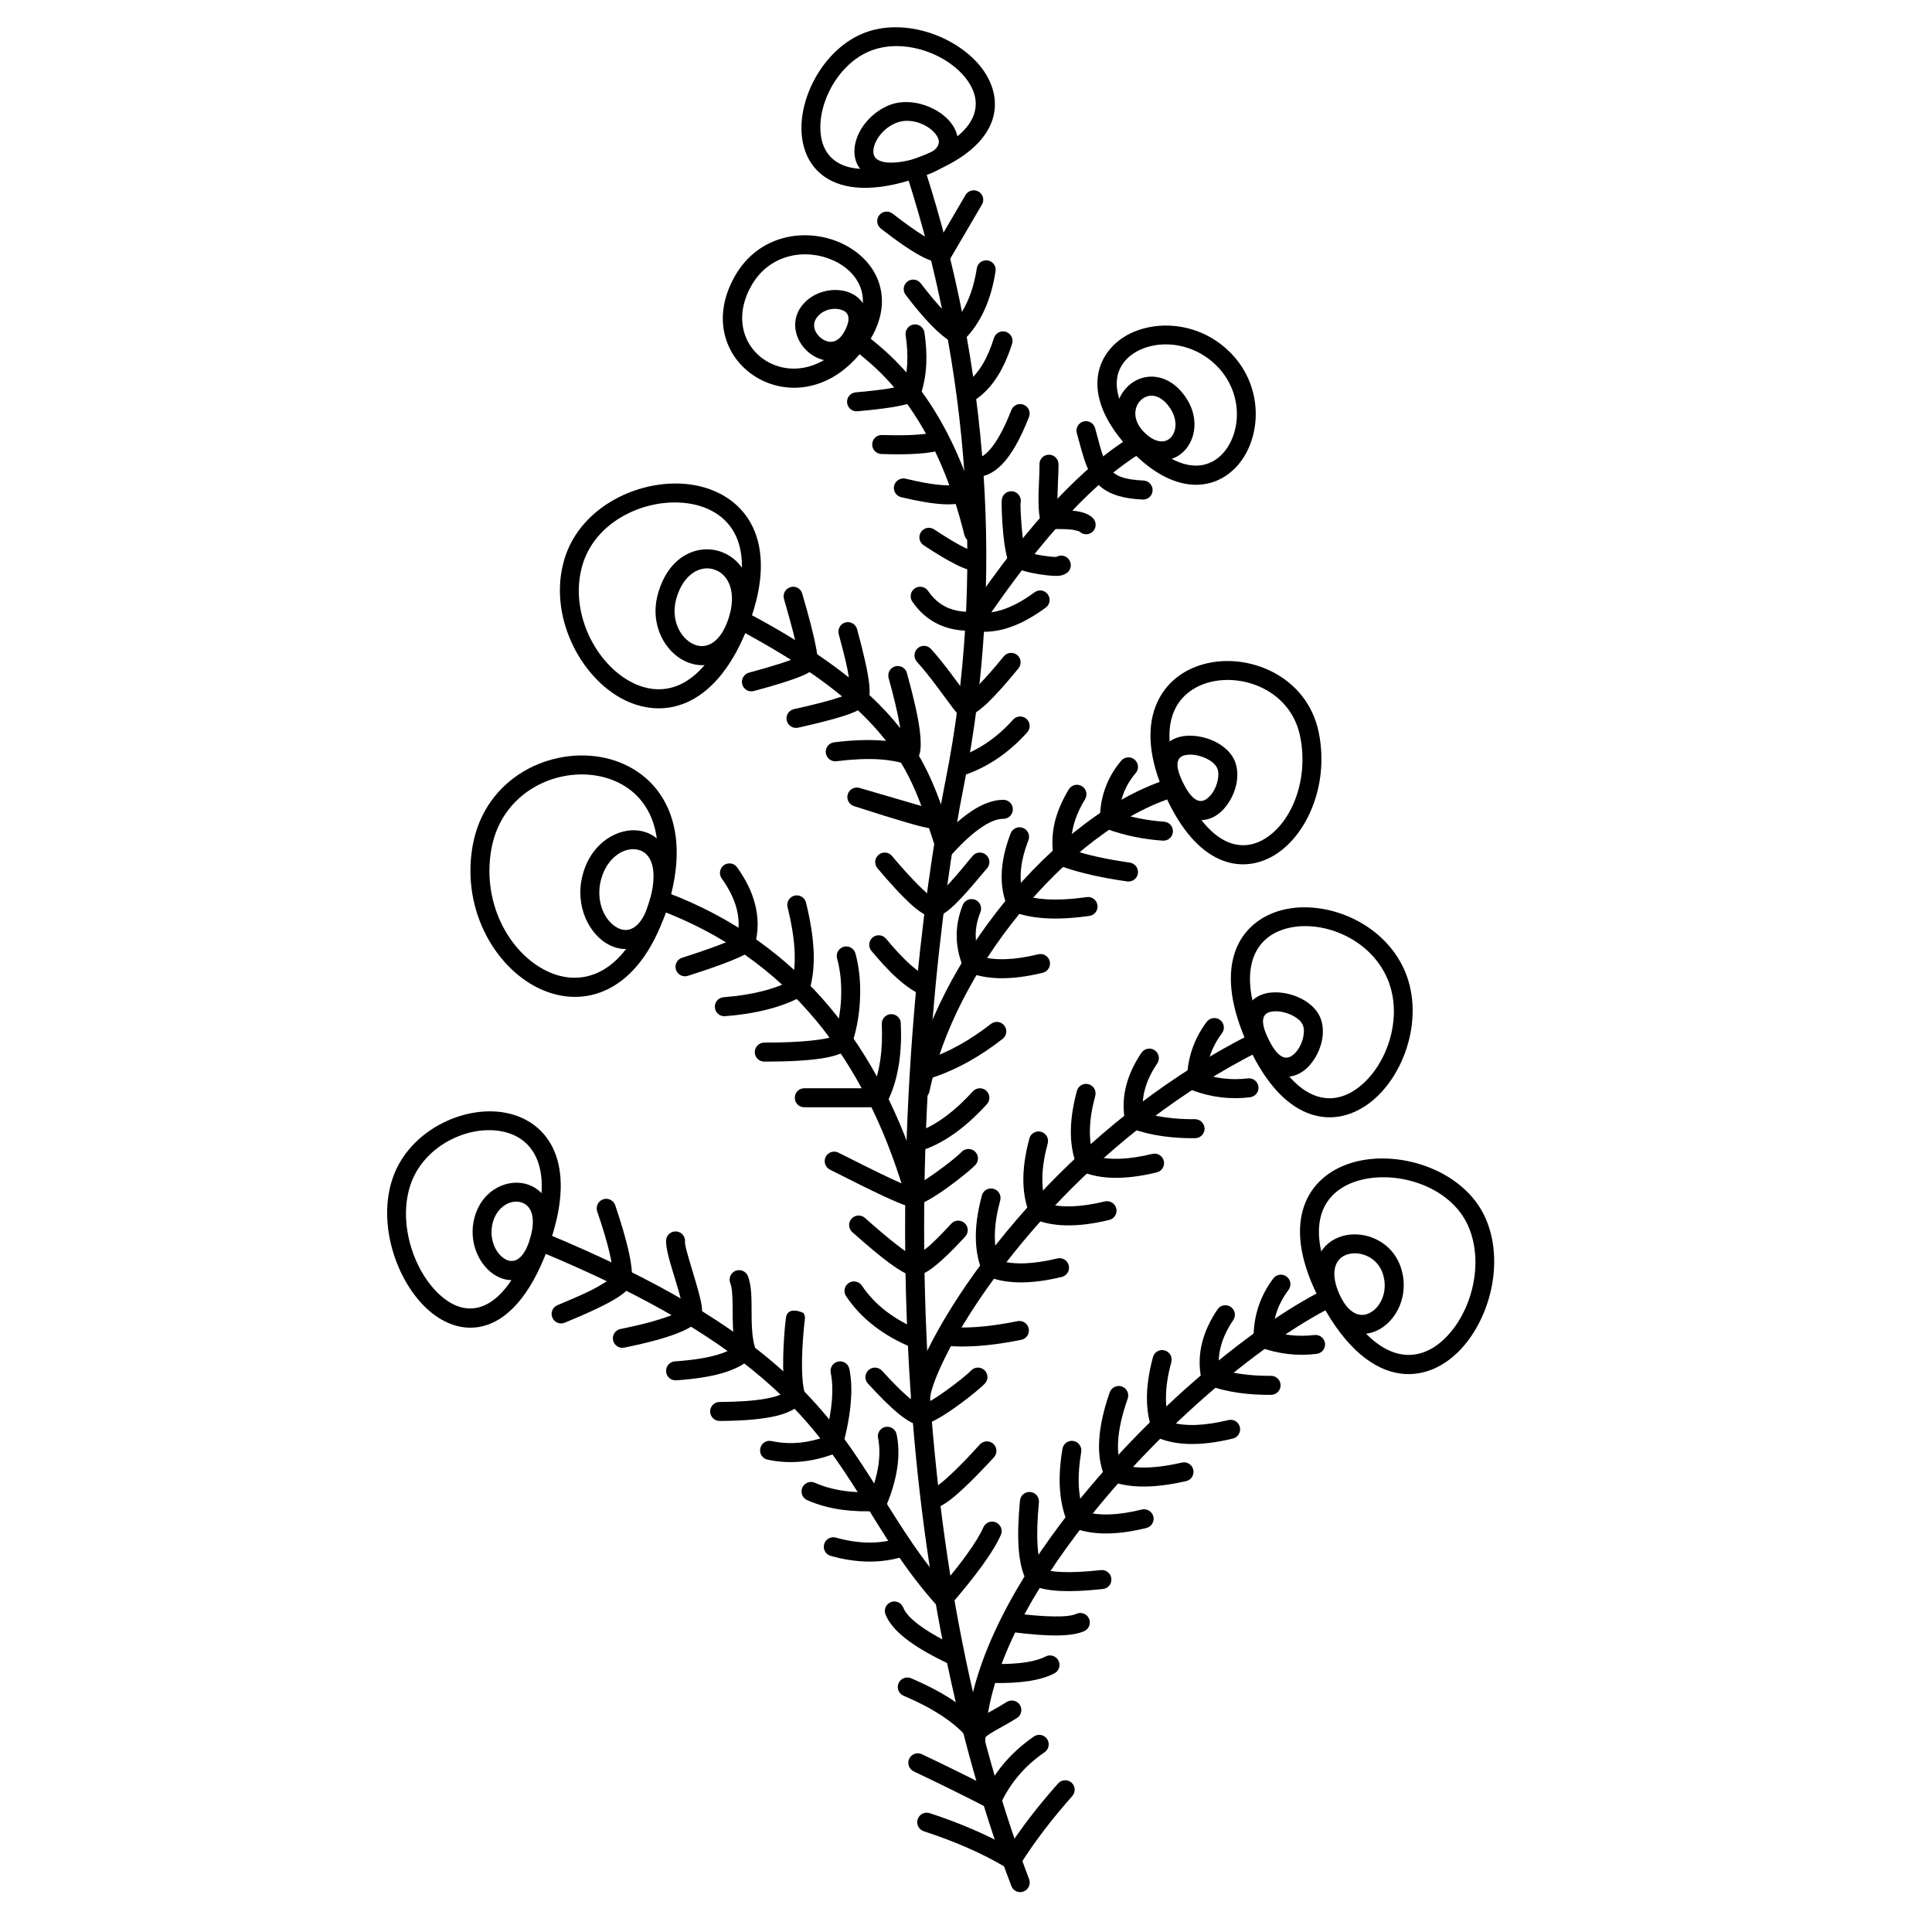 <?xml version="1.0" encoding="UTF-8"?>
<!-- Uploaded to: SVG Repo, www.svgrepo.com, Generator: SVG Repo Mixer Tools -->
<svg fill="#000000" width="800px" height="800px" version="1.1" viewBox="144 144 512 512" xmlns="http://www.w3.org/2000/svg">
 <g fill-rule="evenodd">
  <path d="m384.48 190.87c7.809 24.309 13.277 51.211 15.164 79.375 1.738 26.098 0.379 53.305-5.062 80.555-6.422 32.129-12.797 87.004-10.074 147.67 2.113 47.609 9.848 98.777 27.508 145.34 0.477 1.297 1.938 1.953 3.223 1.461 1.312-0.492 1.965-1.949 1.488-3.25-17.457-46.059-25.09-96.684-27.184-143.78-2.695-60.172 3.606-114.59 9.977-146.46 5.516-27.684 6.902-55.344 5.141-81.871-1.891-28.59-7.457-55.895-15.395-80.582-0.402-1.312-1.836-2.043-3.148-1.637-1.332 0.426-2.062 1.863-1.637 3.172z"/>
  <path d="m405.11 605.16c0.426-16.828 10.352-36.227 24.105-54.469 19.977-26.516 48.141-50.539 68.168-60.555 1.258-0.621 1.762-2.137 1.133-3.375-0.629-1.246-2.141-1.75-3.375-1.129-20.531 10.266-49.449 34.84-69.957 62.027-14.457 19.18-24.66 39.68-25.113 57.371-0.023 1.391 1.059 2.547 2.445 2.582 1.41 0.035 2.543-1.062 2.594-2.453z"/>
  <path d="m390.38 515.44c0-2.231 1.41-6.246 3.981-11.496 5.367-10.918 15.844-26.652 31.059-42.398 13.781-14.25 31.441-28.516 52.777-39.223 1.234-0.625 1.738-2.141 1.105-3.383-0.629-1.242-2.141-1.742-3.375-1.121-21.891 10.984-40 25.605-54.133 40.227-15.668 16.215-26.426 32.434-31.941 43.68-3.074 6.227-4.512 11.066-4.512 13.715 0 1.391 1.137 2.519 2.519 2.519 1.387 0 2.519-1.129 2.519-2.519z"/>
  <path d="m390.32 433.24c3.301-15.98 12.242-32.867 23.781-47.004 12.191-14.973 27.281-26.891 41.766-31.219 1.336-0.398 2.09-1.805 1.688-3.137-0.402-1.332-1.812-2.09-3.148-1.691-15.289 4.574-31.312 17.043-44.211 32.863-12.039 14.781-21.359 32.461-24.812 49.164-0.277 1.363 0.582 2.695 1.965 2.981 1.363 0.281 2.695-0.598 2.973-1.957z"/>
  <path d="m385.77 303.42c1.941 2.848 4.359 4.887 7.231 6.172 2.644 1.184 5.719 1.715 9.195 1.535 0.781-0.047 1.512-0.453 1.965-1.105 8.109-12.066 15.895-22.066 23.324-29.977 6.602-7.004 12.922-12.371 18.996-16.098 1.184-0.73 1.559-2.266 0.828-3.453-0.703-1.184-2.266-1.559-3.449-0.828-6.398 3.902-13.074 9.547-20.027 16.926-7.406 7.859-15.113 17.684-23.125 29.551-2.113-0.027-3.981-0.406-5.668-1.137-2.039-0.93-3.727-2.391-5.113-4.434-0.781-1.133-2.344-1.434-3.5-0.652-1.133 0.781-1.438 2.367-0.656 3.5z"/>
  <path d="m373.27 232.48c-0.379-0.93-1.285-1.586-2.344-1.586-1.387 0-2.519 1.133-2.519 2.519 0 0.453 0.102 0.984 0.402 1.535 0.328 0.582 1.211 1.461 2.621 2.621 3.398 2.769 10.527 8.391 17.332 20.254 4.004 6.953 7.883 16.07 10.828 28.012 0.355 1.336 1.715 2.168 3.074 1.84 1.336-0.328 2.168-1.715 1.84-3.051-3.098-12.492-7.18-22.016-11.359-29.32-7.281-12.672-14.891-18.668-18.516-21.637-0.531-0.43-1.133-0.961-1.359-1.188z"/>
  <path d="m339.69 310.82c15.895 8.488 26.352 16.047 33.555 23.25 12.219 12.199 14.863 23.23 18.895 35.289 0.277 0.848 0.98 1.484 1.863 1.668 0.883 0.184 1.789-0.109 2.391-0.773 2.875-3.16 5.492-5.543 7.91-7.129 2.066-1.367 3.906-2.129 5.594-2.129 1.387 0 2.519-1.129 2.519-2.519s-1.133-2.519-2.519-2.519c-2.492 0-5.289 0.934-8.363 2.957-1.863 1.219-3.828 2.844-5.918 4.887-3.68-11.227-7.258-21.742-18.82-33.305-7.453-7.434-18.262-15.344-34.734-24.109-1.211-0.656-2.746-0.176-3.402 1.035-0.656 1.234-0.176 2.769 1.031 3.398z"/>
  <path d="m318.79 385.17c16.602 6.25 30.43 15.988 41.438 29.223 10.176 12.223 17.961 27.422 23.402 45.57 0.379 1.328 1.789 2.09 3.125 1.691 1.332-0.398 2.09-1.805 1.688-3.137-5.644-18.867-13.781-34.645-24.336-47.348-11.586-13.91-26.098-24.148-43.527-30.715-1.312-0.492-2.773 0.168-3.25 1.469-0.504 1.301 0.176 2.754 1.461 3.246z"/>
  <path d="m285.96 475.18c30.859 12.711 49.625 24.578 62.371 36.082 21.918 19.777 26.273 38.438 43.832 58.078 0.48 0.539 1.184 0.844 1.914 0.836 0.707-0.008 1.41-0.324 1.863-0.875 3.453-3.992 6.273-7.504 8.441-10.523 2.316-3.191 3.902-5.867 4.859-8.016 0.555-1.27-0.023-2.758-1.309-3.316-1.258-0.559-2.746 0.023-3.324 1.297-0.832 1.906-2.269 4.262-4.309 7.09-1.688 2.352-3.777 5.008-6.273 7.965-16.145-18.98-21.059-37.086-42.32-56.277-13.047-11.777-32.219-23.984-63.805-37-1.312-0.527-2.773 0.086-3.301 1.371-0.531 1.285 0.074 2.758 1.359 3.289z"/>
  <path d="m493.91 487.96c1.812 4.594 4.305 7.231 6.801 8.516 2.769 1.422 5.668 1.324 8.211 0.137 4.965-2.309 8.641-9.102 6.426-16.383-2.269-7.398-9.824-10.277-15.52-8.684-2.746 0.766-5.062 2.535-6.324 5.242-1.234 2.676-1.461 6.402 0.406 11.172zm4.684-1.844c-2.164-5.512-0.504-8.844 2.594-9.719 3.426-0.965 7.961 0.84 9.32 5.309 1.414 4.547-0.629 8.895-3.727 10.34-2.797 1.301-5.969-0.355-8.188-5.93z"/>
  <path d="m494.04 489.07c6.727 12.645 14.258 17.988 20.984 18.922 4.582 0.637 8.918-0.688 12.668-3.394 10.078-7.246 15.746-24.773 9.977-37.797-5.844-13.176-24.082-18.703-36.477-14.316-5.766 2.043-10.301 6.148-11.988 12.414-1.59 5.898-0.629 13.918 4.836 24.172zm4.457-2.367c-4.66-8.719-5.793-15.477-4.434-20.492 1.234-4.566 4.609-7.488 8.816-8.977 10.23-3.621 25.367 0.734 30.18 11.609 4.836 10.906 0.125 25.594-8.312 31.664-7.383 5.312-17.254 3.106-26.25-13.805z"/>
  <path d="m475.67 421.7c2.519 5.121 5.516 7.141 8.086 7.562 1.965 0.324 3.879-0.203 5.543-1.363 2.418-1.695 4.332-4.852 5.012-8.059 0.504-2.434 0.301-4.871-0.707-6.766-0.93-1.824-2.719-3.414-4.91-4.5-2.922-1.453-6.5-1.992-9.32-1.293-2.016 0.508-3.652 1.617-4.66 3.332-1.312 2.234-1.613 5.836 0.957 11.086zm4.535-2.223c-2.219-4.496-1.867-6.742 0.402-7.309 1.762-0.438 4.004 0 5.844 0.914 1.156 0.582 2.191 1.352 2.695 2.324 0.504 0.953 0.477 2.18 0.227 3.398-0.402 1.953-1.488 3.93-2.973 4.961-1.891 1.332-4.004 0.203-6.195-4.289z"/>
  <path d="m453 353.68c2.519 5.121 5.516 7.144 8.086 7.57 1.965 0.32 3.879-0.207 5.543-1.367 2.418-1.695 4.332-4.848 5.012-8.059 0.504-2.434 0.301-4.867-0.707-6.766-0.93-1.812-2.719-3.402-4.91-4.508-2.922-1.438-6.5-1.992-9.32-1.285-2.016 0.504-3.652 1.609-4.66 3.324-1.312 2.242-1.613 5.848 0.957 11.09zm4.535-2.219c-2.219-4.496-1.867-6.731 0.402-7.309 1.762-0.43 4.004 0 5.844 0.906 1.16 0.578 2.191 1.359 2.695 2.332 0.504 0.949 0.477 2.184 0.227 3.402-0.402 1.949-1.484 3.926-2.973 4.957-1.891 1.332-4.004 0.203-6.195-4.289z"/>
  <path d="m474.77 421.12c4.66 10.117 10.125 15.52 15.441 17.719 5.793 2.414 11.562 1.207 16.398-2.289 9.699-7.027 15.391-23.699 9.145-36.41-6.449-13.105-23.125-18.531-34.211-14.262-9.797 3.769-16.121 14.934-6.773 35.242zm4.582-2.106c-7.481-16.25-3.852-25.418 3.981-28.434 9.07-3.484 22.621 1.082 27.887 11.785 5.188 10.508 0.453 24.293-7.582 30.102-2.57 1.875-5.516 2.891-8.59 2.504-5.418-0.684-10.883-5.481-15.695-15.957z"/>
  <path d="m452.04 353.02c8.188 19.734 19.977 22.766 28.766 18.137 9.07-4.777 15.621-18.645 12.672-33.074-3.074-15.039-18.793-21.363-30.633-18.039-5.312 1.488-9.848 4.887-12.215 10.203-2.445 5.418-2.621 13 1.41 22.773zm4.66-1.93c-3.324-8.07-3.477-14.293-1.488-18.777 1.738-3.906 5.113-6.324 8.996-7.43 9.395-2.621 21.891 2.289 24.332 14.207 2.445 11.973-2.57 23.645-10.102 27.609-6.902 3.644-15.289-0.066-21.738-15.609z"/>
  <path d="m443.35 261.78c2.945 3.102 5.945 4.258 8.516 4.258 2.594 0 4.859-1.156 6.449-3.074 2.871-3.473 3.473-9.672-1.16-15.086-2.191-2.57-4.66-3.731-6.953-4.008-3.047-0.352-5.894 0.883-7.836 3.051-3.148 3.5-4.078 9.547 0.984 14.859zm3.629-3.477c-2.723-2.871-2.57-6.121-0.883-8.008 0.883-0.984 2.141-1.562 3.527-1.41 1.234 0.148 2.519 0.879 3.703 2.266 2.644 3.098 2.746 6.625 1.105 8.613-1.559 1.891-4.457 1.691-7.453-1.461z"/>
  <path d="m443.33 263.01c5.894 6.273 11.484 8.969 16.246 9.398 5.062 0.453 9.344-1.59 12.395-5.062 6.273-7.106 7.152-20.609-1.789-29.777-8.891-9.094-22.27-9.043-29.625-3.352-6.902 5.391-9.32 15.898 2.773 28.793zm3.676-3.449c-9.043-9.648-8.516-17.332-3.352-21.363 5.695-4.406 16.023-4.156 22.926 2.898 6.875 7.055 6.449 17.43 1.609 22.922-4.383 4.988-12.164 5.164-21.184-4.457z"/>
  <path d="m387.12 191.12c6.625-1.715 9.547-4.688 10.43-7.406 0.707-2.219 0.254-4.512-1.109-6.574-2.996-4.484-10.754-7.684-16.801-5.266-4.18 1.688-7.305 5.188-8.566 8.715-0.754 2.09-0.855 4.207-0.273 5.996 1.234 3.879 5.941 7.231 16.32 4.535zm-1.258-4.863c-3.352 0.855-5.871 1.031-7.707 0.656-1.387-0.305-2.269-0.91-2.57-1.84-0.352-1.133 0-2.519 0.68-3.828 1.031-1.941 2.898-3.754 5.238-4.688 3.879-1.562 8.844 0.504 10.73 3.375 1.613 2.418-0.098 4.688-6.371 6.324z"/>
  <path d="m387.3 191.07c20.23-6.981 22.926-17.961 18.594-26.324-4.812-9.348-19.574-16.172-31.438-12.52-11.867 3.625-19.602 18.211-17.812 28.867 0.656 4.082 2.644 7.582 6.098 9.898 4.762 3.199 12.695 4.184 24.559 0.078zm-1.637-4.762c-15.59 5.391-22.848 1.336-24.055-6.019-1.438-8.59 4.762-20.332 14.332-23.254 9.598-2.945 21.59 2.469 25.492 10.004 3.324 6.473-0.148 13.879-15.77 19.27z"/>
  <path d="m355.94 225.83c-2.922 4.785-0.203 10.555 4.231 12.797 2.293 1.184 5.012 1.41 7.508 0.203 1.762-0.859 3.5-2.445 4.812-5.117 1.785-3.574 1.66-6.422 0.703-8.461-0.93-1.965-2.668-3.328-4.836-3.981-4.133-1.262-9.773 0.277-12.418 4.559zm4.309 2.644c1.41-2.293 4.43-3.074 6.648-2.394 0.754 0.227 1.41 0.633 1.738 1.312 0.453 0.98 0.227 2.344-0.656 4.078-0.703 1.414-1.535 2.344-2.469 2.797-1.031 0.504-2.113 0.355-3.07-0.125-1.992-1.008-3.527-3.5-2.191-5.668z"/>
  <path d="m373.42 235.78c4.055-5.668 4.938-10.98 3.906-15.441-1.234-5.391-5.34-9.672-10.633-12.016-9.117-4.031-21.664-2.293-28.012 8.969-6.824 12.168-1.609 23.176 7.281 27.508 7.984 3.902 19.246 2.492 27.457-9.02zm-4.106-2.922c-6.371 8.918-14.938 10.43-21.133 7.406-6.602-3.199-10.18-11.461-5.09-20.504 4.863-8.641 14.559-9.926 21.562-6.828 3.805 1.664 6.879 4.66 7.758 8.539 0.758 3.301-0.102 7.18-3.098 11.387z"/>
  <path d="m341.88 309.39c3.328-10.281-1.055-17.031-6.598-19.098-5.922-2.215-13.93 0.582-16.879 10.934-2.367 8.262 1.812 15.52 7.231 18.035 2.848 1.312 6.019 1.438 8.992-0.074 2.82-1.461 5.543-4.484 7.254-9.797zm-4.785-1.562c-2.117 6.547-5.969 8.438-9.344 6.875-3.578-1.688-6.074-6.598-4.512-12.09 1.863-6.574 6.5-9.02 10.277-7.609 3.652 1.363 5.769 6.07 3.578 12.824z"/>
  <path d="m342.46 309.39c4.231-11.262 3.879-19.727 1.059-25.672-2.797-5.867-8.039-9.445-14.184-10.883-13.426-3.121-31.238 4.336-35.746 19.297-4.484 14.836 4.106 31.438 15.77 37.309 5.566 2.769 11.812 3.223 17.734 0.176 5.691-2.922 11.211-9.195 15.367-20.227zm-4.711-1.766c-3.578 9.445-8.086 14.988-12.949 17.508-4.406 2.266-9.043 1.863-13.176-0.203-9.797-4.91-16.977-18.867-13.223-31.336 3.754-12.445 18.641-18.438 29.801-15.844 4.633 1.082 8.641 3.703 10.754 8.137 2.394 5.039 2.367 12.191-1.207 21.738z"/>
  <path d="m321.33 382.93c2.797-11.344-1.586-17.117-6.727-18.543-5.816-1.625-13.805 2.332-16.195 11.477-2.242 8.512 2.016 16.184 7.305 18.688 2.316 1.105 4.863 1.293 7.281 0.348 3.273-1.27 6.574-4.828 8.336-11.969zm-4.887-1.203c-1.863 7.496-5.266 9.836-8.562 8.273-3.606-1.703-6.125-7.07-4.613-12.863 1.539-5.859 6.25-8.938 10.004-7.898 3.348 0.934 4.984 5.078 3.172 12.488z"/>
  <path d="m321.3 383.04c3.449-11.844 2.215-20.852-1.461-27.156-3.426-5.879-8.996-9.516-15.266-10.973-14.234-3.273-32.043 4.852-35.316 23.219-3.125 17.594 6.648 33.277 18.715 38.309 5.996 2.508 12.594 2.457 18.566-1.086 5.894-3.492 11.309-10.52 14.762-22.312zm-4.836-1.41c-5.644 19.363-16.828 24.215-26.551 20.156-10.281-4.285-18.367-17.777-15.695-32.773 2.719-15.191 17.457-21.91 29.223-19.188 4.938 1.145 9.344 3.965 12.039 8.594 3.148 5.387 3.93 13.094 0.984 23.211z"/>
  <path d="m289.34 473.56c2.672-9.047-0.93-14.055-5.312-15.605-5.066-1.805-12.094 0.98-14.234 8.531-1.914 6.816 1.41 13.25 5.742 15.648 2.519 1.395 5.367 1.559 8.012 0.047 2.242-1.281 4.434-3.934 5.793-8.621zm-4.836-1.418c-1.535 5.316-4.106 6.926-6.551 5.586-2.695-1.5-4.508-5.613-3.324-9.875 1.211-4.215 4.887-6.156 7.707-5.152 2.57 0.91 3.731 4.125 2.168 9.441z"/>
  <path d="m289.29 474.56c7.711-21.16 0.809-31.875-8.891-35.043-11.562-3.781-28.266 3.418-32.57 17.43-4.031 13.016 2.34 29.301 11.688 35.805 3.828 2.672 8.137 3.766 12.469 2.691 6.047-1.496 12.445-7.5 17.305-20.883zm-4.711-1.723c-6.473 17.777-15.113 20.715-22.191 15.781-7.859-5.477-13.148-19.227-9.75-30.188 3.477-11.285 16.879-17.172 26.199-14.129 7.785 2.551 11.941 11.504 5.742 28.535z"/>
  <path d="m306.44 482.44c-0.578 0.426-3.223 2.262-6.195 3.695-2.293 1.109-5.141 2.356-8.492 3.738-1.309 0.531-1.914 2.004-1.383 3.289 0.527 1.285 1.988 1.902 3.297 1.371 6.652-2.742 11.336-4.981 14.008-6.691 1.512-0.969 2.492-1.852 2.996-2.559 0.504-0.695 0.73-1.363 0.781-1.941 0.176-1.938-0.148-4.773-1.031-8.504-0.73-3.129-1.863-6.941-3.375-11.438-0.453-1.312-1.891-2.019-3.199-1.57-1.312 0.449-2.016 1.883-1.59 3.195 1.488 4.312 2.57 7.965 3.277 10.965 0.629 2.754 0.957 4.898 0.906 6.449z"/>
  <path d="m324.98 490.99c-1.133 0.828-2.945 1.594-5.414 2.406-2.898 0.957-6.602 1.887-11.137 2.805-1.359 0.277-2.242 1.605-1.965 2.969s1.613 2.246 2.973 1.969c5.82-1.184 10.379-2.402 13.656-3.644 2.871-1.086 4.836-2.25 5.992-3.371 0.379-0.359 0.707-0.879 0.883-1.609 0.125-0.562 0.125-1.434-0.023-2.527-0.43-2.918-2.219-8.305-3.426-12.52-0.555-1.977-1.059-3.617-0.984-4.394 0.125-1.387-0.906-2.609-2.293-2.727-1.383-0.117-2.617 0.91-2.719 2.297-0.078 0.855 0.152 2.445 0.652 4.398 1.086 4.168 3.301 10.484 3.781 13.695 0.023 0.078 0.023 0.168 0.023 0.254z"/>
  <path d="m337.53 484.04c0.477 1.25 0.555 3.039 0.605 5.051 0.047 2.879-0.027 6.156 0.301 9.207 0.102 0.879 0.227 1.746 0.402 2.582-1.16 0.879-2.769 1.57-4.785 2.164-2.922 0.852-6.652 1.422-11.184 1.727-1.387 0.094-2.445 1.297-2.344 2.684 0.074 1.387 1.285 2.438 2.668 2.344 4.965-0.336 9.07-0.98 12.27-1.918 3.777-1.105 6.449-2.664 8.062-4.516 0.551-0.645 0.754-1.531 0.527-2.356-1.285-4.422-0.68-10.184-0.984-14.395-0.125-1.727-0.402-3.238-0.855-4.418-0.504-1.293-1.965-1.93-3.273-1.422-1.285 0.508-1.914 1.969-1.41 3.266z"/>
  <path d="m357.28 493.84c0.125-0.613 0.023-1.273-0.328-1.848-0.078-0.121-4.234-2.023-4.66 1.199-0.051 0.32-0.129 1-0.227 1.93-0.379 3.945-0.957 12.453 0 17.875-0.277 0.176-0.582 0.336-0.957 0.496-1.086 0.492-2.519 0.879-4.258 1.188-3.125 0.555-7.156 0.832-12.145 0.855-1.383 0.004-2.516 1.137-2.516 2.527 0.023 1.391 1.156 2.516 2.543 2.508 6.598-0.027 11.664-0.508 15.238-1.402 3.555-0.895 5.797-2.32 6.902-3.918 0.43-0.609 0.555-1.367 0.379-2.082-1.258-4.738-0.555-13.629-0.176-17.547 0.074-0.844 0.152-1.457 0.203-1.75z"/>
  <path d="m357.15 437.44h19.727c0.957 0 1.812-0.535 2.242-1.383 1.512-2.984 2.566-6.438 3.148-10.371 0.477-3.188 0.629-6.691 0.453-10.52-0.051-1.391-1.234-2.469-2.621-2.406-1.387 0.059-2.469 1.234-2.418 2.625 0.152 3.481 0.027 6.672-0.402 9.57-0.402 2.754-1.059 5.234-2.016 7.445h-18.113c-1.41 0-2.519 1.129-2.519 2.519s1.109 2.519 2.519 2.519z"/>
  <path d="m336.14 413.3c4.914-0.387 9.246-1.145 13.023-2.266 3.148-0.938 5.945-2.129 8.34-3.566 0.527-0.328 0.93-0.852 1.105-1.465 0.781-2.703 1.137-5.832 1.035-9.395-0.125-3.926-0.809-8.398-2.043-13.418-0.324-1.348-1.711-2.172-3.047-1.836-1.359 0.332-2.164 1.703-1.84 3.051 1.137 4.621 1.789 8.738 1.891 12.355 0.074 2.562-0.102 4.859-0.578 6.887-2.344 1.285-5.09 2.305-8.238 3.082-2.996 0.742-6.348 1.254-10.027 1.547-1.383 0.109-2.441 1.324-2.316 2.711 0.102 1.387 1.309 2.422 2.695 2.312z"/>
  <path d="m346.54 425.34c6.477 0 11.512-0.285 15.141-0.84 3.629-0.551 6.019-1.488 7.231-2.512 0.328-0.281 0.578-0.641 0.73-1.047 1.16-3.144 2.066-7.434 2.266-12.055 0.203-4.008-0.125-8.262-1.207-12.219-0.379-1.344-1.766-2.133-3.098-1.762-1.336 0.367-2.144 1.754-1.766 3.094 0.957 3.453 1.211 7.156 1.059 10.648-0.176 3.695-0.832 7.152-1.738 9.824-1.16 0.629-3.25 0.984-6.223 1.305-3.223 0.348-7.356 0.523-12.395 0.523-1.383 0-2.516 1.129-2.516 2.519 0 1.387 1.133 2.519 2.516 2.519z"/>
  <path d="m326.29 402.61c4.91-1.57 8.789-2.922 11.586-4.059 2.469-0.996 4.156-1.867 5.141-2.562 0.477-0.332 0.805-0.809 0.957-1.355 1.055-3.644 1.082-7.348 0.098-11.105-0.805-3.176-2.391-6.402-4.711-9.664-0.805-1.133-2.391-1.395-3.523-0.586-1.109 0.809-1.387 2.383-0.582 3.516 1.941 2.707 3.277 5.371 3.957 8.004 0.652 2.551 0.73 5.062 0.148 7.539-1.055 0.605-2.719 1.312-4.934 2.156-2.547 0.965-5.746 2.07-9.648 3.312-1.336 0.426-2.066 1.844-1.641 3.168 0.43 1.324 1.84 2.059 3.152 1.637z"/>
  <path d="m357.91 541.55c2.797 1.246 5.918 2.109 9.371 2.566 2.922 0.395 6.07 0.496 9.469 0.301 0.961-0.055 1.816-0.656 2.191-1.555 1.613-3.902 2.598-7.535 2.973-10.902 0.305-2.789 0.203-5.406-0.301-7.84-0.277-1.363-1.586-2.242-2.973-1.965-1.359 0.277-2.242 1.609-1.938 2.973 0.477 2.41 0.453 5.031-0.027 7.875-0.352 2.043-0.957 4.195-1.812 6.453-2.445 0.07-4.762-0.039-6.93-0.332-2.922-0.391-5.59-1.113-7.984-2.18-1.258-0.562-2.746 0.008-3.324 1.277-0.555 1.273 0 2.762 1.285 3.328z"/>
  <path d="m347.4 530.82c3.07 0.664 6.195 0.82 9.395 0.473 2.949-0.324 5.945-1.086 8.969-2.293 0.73-0.293 1.285-0.914 1.512-1.676 1.234-4.469 1.965-8.48 2.215-12.035 0.254-3.184 0.102-6.016-0.402-8.504-0.277-1.359-1.613-2.242-2.973-1.961-1.359 0.277-2.242 1.609-1.965 2.973 0.43 2.078 0.527 4.453 0.328 7.121-0.227 2.941-0.805 6.223-1.738 9.84-2.191 0.777-4.359 1.289-6.5 1.527-2.644 0.289-5.215 0.16-7.785-0.391-1.359-0.293-2.695 0.574-2.969 1.934-0.305 1.359 0.551 2.699 1.914 2.992z"/>
  <path d="m364.15 556.33c3.426 0.965 6.727 1.461 9.898 1.504 3.504 0.047 6.856-0.469 10.051-1.539 1.312-0.445 2.016-1.875 1.59-3.191-0.453-1.32-1.891-2.027-3.199-1.586-2.672 0.895-5.441 1.32-8.391 1.281-2.746-0.035-5.59-0.48-8.59-1.32-1.332-0.375-2.719 0.406-3.098 1.746-0.379 1.336 0.402 2.731 1.738 3.106z"/>
  <path d="m425.57 527.93c-0.605 3.492-0.832 6.723-0.73 9.691 0.152 3.664 0.832 6.941 2.039 9.836 0.254 0.621 0.758 1.117 1.387 1.371 2.344 0.941 5.012 1.469 8.012 1.547 3.398 0.09 7.231-0.379 11.512-1.438 1.359-0.332 2.191-1.699 1.863-3.051-0.352-1.348-1.711-2.172-3.074-1.84-3.098 0.762-5.918 1.195-8.488 1.285-2.594 0.09-4.91-0.172-6.926-0.816-0.758-2.129-1.184-4.496-1.285-7.098-0.102-2.644 0.125-5.523 0.656-8.637 0.227-1.371-0.707-2.672-2.066-2.91-1.359-0.234-2.672 0.688-2.898 2.059z"/>
  <path d="m438.09 512.98c-1.688 4.82-2.594 9.086-2.797 12.797-0.199 3.559 0.277 6.637 1.336 9.238 0.277 0.625 0.758 1.117 1.387 1.375 2.367 0.957 5.164 1.484 8.363 1.551 3.477 0.07 7.457-0.398 11.965-1.434 1.359-0.309 2.191-1.664 1.891-3.019-0.305-1.355-1.664-2.203-3.023-1.891-4.031 0.926-7.609 1.371-10.73 1.309-2.066-0.043-3.93-0.312-5.543-0.824-0.555-1.758-0.758-3.769-0.629-6.031 0.176-3.305 1.031-7.106 2.543-11.406 0.453-1.312-0.227-2.75-1.535-3.211-1.312-0.461-2.746 0.234-3.227 1.547z"/>
  <path d="m449.55 503.64c-1.184 4.383-1.711 8.348-1.586 11.891 0.102 3.031 0.68 5.769 1.688 8.215 0.254 0.621 0.758 1.117 1.387 1.371 2.344 0.945 5.039 1.473 8.086 1.551 3.398 0.086 7.281-0.387 11.613-1.438 1.336-0.332 2.164-1.695 1.84-3.043-0.328-1.355-1.691-2.184-3.051-1.855-3.121 0.766-5.996 1.195-8.59 1.289-2.644 0.094-4.988-0.168-7.004-0.812-0.73-2.129-1.004-4.516-0.93-7.16 0.074-2.652 0.555-5.551 1.41-8.695 0.352-1.344-0.43-2.727-1.789-3.086-1.336-0.363-2.719 0.43-3.074 1.773z"/>
  <path d="m429.39 433.1c-1.184 4.387-1.711 8.352-1.586 11.891 0.102 3.035 0.68 5.773 1.688 8.215 0.254 0.625 0.758 1.117 1.387 1.371 2.344 0.945 5.039 1.473 8.086 1.551 3.398 0.086 7.281-0.383 11.613-1.438 1.336-0.328 2.164-1.691 1.84-3.043-0.328-1.352-1.691-2.18-3.051-1.852-3.121 0.762-5.996 1.195-8.59 1.285-2.644 0.094-4.988-0.164-7.004-0.809-0.73-2.129-1.004-4.519-0.93-7.164 0.074-2.652 0.555-5.551 1.41-8.691 0.352-1.344-0.43-2.731-1.789-3.09-1.336-0.363-2.719 0.434-3.074 1.773z"/>
  <path d="m411.84 364.84c-1.59 4.109-2.371 7.898-2.394 11.359-0.023 2.875 0.477 5.535 1.512 7.984 0.25 0.621 0.754 1.117 1.359 1.371 2.344 0.941 5.113 1.539 8.312 1.766 3.477 0.25 7.508 0.055 12.066-0.594 1.387-0.195 2.344-1.469 2.141-2.848-0.199-1.375-1.461-2.336-2.844-2.141-4.156 0.59-7.836 0.781-11.012 0.559-2.164-0.152-4.078-0.496-5.742-1.047-0.68-2.019-0.883-4.223-0.68-6.609 0.203-2.477 0.883-5.137 1.992-7.984 0.5-1.297-0.152-2.754-1.465-3.258-1.281-0.5-2.742 0.145-3.246 1.441z"/>
  <path d="m416.8 445.7c-1.184 4.387-1.715 8.352-1.586 11.895 0.102 3.031 0.68 5.769 1.688 8.215 0.25 0.621 0.754 1.113 1.383 1.371 2.344 0.941 5.039 1.473 8.09 1.551 3.398 0.086 7.277-0.387 11.609-1.438 1.336-0.332 2.168-1.695 1.84-3.043-0.328-1.355-1.688-2.184-3.047-1.855-3.125 0.762-5.996 1.195-8.59 1.289-2.644 0.09-4.988-0.168-7.004-0.812-0.73-2.129-1.008-4.516-0.934-7.16 0.078-2.656 0.555-5.551 1.414-8.695 0.352-1.344-0.43-2.727-1.789-3.09-1.336-0.359-2.723 0.434-3.074 1.773z"/>
  <path d="m404.21 460.81c-1.184 4.383-1.715 8.348-1.59 11.891 0.102 3.035 0.68 5.773 1.688 8.215 0.254 0.621 0.758 1.117 1.387 1.371 2.344 0.945 5.039 1.473 8.086 1.551 3.402 0.086 7.281-0.387 11.613-1.438 1.336-0.332 2.168-1.691 1.84-3.043s-1.688-2.184-3.051-1.855c-3.121 0.766-5.992 1.199-8.59 1.289-2.644 0.094-4.984-0.168-7-0.812-0.73-2.129-1.008-4.516-0.934-7.16 0.074-2.652 0.555-5.551 1.41-8.695 0.355-1.34-0.426-2.727-1.789-3.086-1.332-0.363-2.719 0.434-3.07 1.773z"/>
  <path d="m399.14 383.85c-1.105 2.746-1.637 5.5-1.609 8.25 0.023 2.734 0.602 5.473 1.738 8.211 0.25 0.621 0.754 1.117 1.383 1.371 2.344 0.945 5.039 1.473 8.086 1.551 3.402 0.086 7.281-0.387 11.613-1.438 1.336-0.332 2.168-1.691 1.84-3.043s-1.688-2.184-3.047-1.855c-3.125 0.766-5.996 1.199-8.59 1.289-2.644 0.094-4.988-0.168-7.031-0.816-0.602-1.773-0.93-3.547-0.957-5.316-0.023-2.117 0.406-4.227 1.262-6.34 0.504-1.289-0.125-2.758-1.41-3.273-1.312-0.512-2.773 0.117-3.277 1.41z"/>
  <path d="m466.65 491.01c-1.938 2.859-3.25 5.703-4.004 8.527-0.859 3.25-0.957 6.477-0.305 9.684 0.176 0.855 0.809 1.559 1.613 1.859 2.57 0.938 5.367 1.621 8.414 2.047 2.644 0.371 5.492 0.547 8.488 0.52 1.41-0.008 2.519-1.148 2.519-2.539-0.023-1.391-1.16-2.508-2.543-2.496-2.746 0.02-5.34-0.137-7.758-0.473-2.144-0.301-4.133-0.738-5.996-1.324-0.227-1.984-0.078-3.984 0.453-5.992 0.605-2.32 1.711-4.648 3.301-6.996 0.777-1.152 0.477-2.719-0.684-3.496-1.156-0.777-2.719-0.473-3.5 0.68z"/>
  <path d="m446.5 423c-1.938 2.856-3.25 5.699-4.004 8.523-0.859 3.25-0.957 6.477-0.305 9.684 0.176 0.855 0.809 1.559 1.613 1.859 2.57 0.938 5.367 1.625 8.414 2.051 2.644 0.367 5.492 0.543 8.488 0.52 1.41-0.012 2.519-1.148 2.519-2.539-0.023-1.391-1.16-2.512-2.543-2.5-2.746 0.023-5.34-0.133-7.758-0.473-2.144-0.297-4.133-0.738-5.996-1.32-0.227-1.988-0.078-3.984 0.453-5.996 0.605-2.316 1.711-4.648 3.301-6.992 0.777-1.156 0.477-2.723-0.684-3.496-1.156-0.781-2.719-0.477-3.5 0.68z"/>
  <path d="m427.25 353.18c-1.789 2.945-3.023 5.848-3.727 8.707-0.781 3.297-0.832 6.543-0.176 9.73 0.176 0.855 0.781 1.562 1.586 1.863 2.57 0.938 5.543 1.781 8.84 2.516 2.723 0.598 5.695 1.133 8.945 1.594 1.359 0.195 2.644-0.762 2.844-2.137 0.18-1.379-0.777-2.656-2.141-2.852-3.098-0.441-5.945-0.949-8.539-1.523-2.519-0.555-4.785-1.172-6.824-1.852-0.254-2.027-0.129-4.086 0.375-6.168 0.582-2.383 1.613-4.797 3.125-7.25 0.707-1.188 0.352-2.738-0.832-3.465-1.207-0.723-2.746-0.352-3.477 0.836z"/>
  <path d="m481.44 482.8c-1.766 2.336-3.074 4.84-3.957 7.508-0.855 2.625-1.285 5.41-1.285 8.359 0 1.059 0.656 2.004 1.664 2.367 2.441 0.895 4.91 1.488 7.43 1.785 2.519 0.297 5.062 0.289 7.633-0.027 1.387-0.168 2.367-1.426 2.219-2.805-0.18-1.379-1.438-2.363-2.824-2.195-2.164 0.266-4.332 0.273-6.449 0.02-1.535-0.18-3.07-0.492-4.582-0.941 0.152-1.734 0.477-3.402 0.98-4.988 0.707-2.152 1.789-4.164 3.199-6.043 0.832-1.113 0.633-2.691-0.504-3.531-1.105-0.84-2.668-0.617-3.523 0.492z"/>
  <path d="m463.8 414.79c-1.762 2.34-3.07 4.844-3.953 7.512-0.855 2.621-1.285 5.41-1.285 8.355 0 1.059 0.656 2.008 1.664 2.367 2.441 0.895 4.91 1.492 7.43 1.785 2.519 0.297 5.062 0.289 7.633-0.023 1.387-0.172 2.367-1.426 2.219-2.805-0.18-1.383-1.438-2.367-2.824-2.199-2.164 0.266-4.332 0.273-6.449 0.023-1.535-0.18-3.07-0.496-4.582-0.945 0.148-1.734 0.477-3.398 0.98-4.988 0.707-2.148 1.789-4.164 3.199-6.043 0.832-1.113 0.629-2.691-0.504-3.531-1.109-0.836-2.668-0.617-3.527 0.492z"/>
  <path d="m441.13 345.59c-1.887 2.254-3.324 4.703-4.254 7.344-0.934 2.586-1.387 5.363-1.387 8.332 0 1.059 0.656 2.004 1.637 2.367 2.418 0.879 4.887 1.582 7.406 2.109 2.496 0.516 5.012 0.863 7.609 1.039 1.41 0.098 2.594-0.953 2.695-2.34 0.098-1.387-0.957-2.594-2.344-2.684-2.367-0.164-4.66-0.48-6.93-0.949-1.688-0.352-3.348-0.789-4.984-1.316 0.148-1.707 0.477-3.328 1.031-4.863 0.754-2.082 1.863-4.004 3.375-5.773 0.906-1.059 0.758-2.648-0.301-3.543-1.059-0.906-2.644-0.777-3.555 0.277z"/>
  <path d="m414.31 541.66c-0.48 4.879-0.582 9-0.379 12.355 0.25 3.816 0.98 6.719 2.039 8.738 0.203 0.41 0.531 0.75 0.934 0.988 1.711 1.027 4.434 1.715 8.188 1.883 2.996 0.133 6.723-0.035 11.207-0.523 1.387-0.148 2.371-1.391 2.219-2.773-0.152-1.383-1.387-2.383-2.773-2.234-4.156 0.453-7.633 0.625-10.426 0.5-2.242-0.102-3.981-0.348-5.215-0.863-0.605-1.5-0.957-3.523-1.133-6.047-0.203-3.137-0.078-6.984 0.352-11.543 0.125-1.383-0.883-2.617-2.269-2.746-1.383-0.133-2.617 0.883-2.742 2.266z"/>
  <path d="m411.81 576.47c5.516 0.715 9.898 1.02 13.176 0.926 2.871-0.082 4.988-0.508 6.371-1.141 1.262-0.582 1.816-2.078 1.234-3.34-0.602-1.262-2.09-1.816-3.348-1.234-1.211 0.559-3.277 0.73-6.121 0.688-2.848-0.039-6.398-0.34-10.656-0.895-1.387-0.184-2.644 0.789-2.82 2.172-0.18 1.375 0.805 2.641 2.164 2.824z"/>
  <path d="m406.88 590c3.805 0.09 7.055-0.086 9.801-0.508 2.746-0.43 5.012-1.125 6.75-2.039 1.234-0.648 1.688-2.172 1.059-3.402-0.656-1.23-2.168-1.707-3.402-1.059-1.336 0.699-3.07 1.195-5.188 1.523-2.469 0.383-5.441 0.531-8.918 0.449-1.387-0.031-2.543 1.066-2.57 2.457-0.023 1.391 1.082 2.547 2.469 2.578z"/>
  <path d="m378.66 571.82c0.855 2.234 2.871 4.648 6.219 7.094 2.746 1.996 6.398 4.082 11.012 6.238 1.258 0.59 2.769 0.047 3.348-1.215 0.582-1.258 0.051-2.758-1.207-3.348-4.258-1.992-7.66-3.898-10.18-5.742-2.34-1.711-3.879-3.269-4.484-4.828-0.5-1.297-1.965-1.949-3.246-1.453-1.312 0.496-1.965 1.957-1.461 3.254z"/>
  <path d="m383.45 593.39c4.434 1.883 8.16 3.883 11.184 6.008 2.469 1.73 4.484 3.539 5.996 5.441 0.43 0.555 1.082 0.898 1.789 0.945 0.703 0.047 1.41-0.207 1.914-0.695 0.805-0.773 1.512-1.312 2.293-1.801 1.66-1.066 3.574-1.926 6.852-3.981 1.184-0.738 1.535-2.293 0.805-3.473-0.73-1.18-2.293-1.535-3.477-0.797-3.301 2.062-5.215 2.93-6.902 4-0.352 0.227-0.703 0.465-1.059 0.719-1.484-1.543-3.25-3.039-5.312-4.484-3.277-2.305-7.305-4.481-12.094-6.519-1.285-0.543-2.769 0.051-3.324 1.332-0.527 1.277 0.051 2.758 1.336 3.305z"/>
  <path d="m388.79 629.29c4.082 1.336 7.859 2.766 11.359 4.285 3.93 1.711 7.484 3.531 10.684 5.473 1.184 0.715 2.719 0.355 3.449-0.809 1.965-3.133 4.156-6.266 6.551-9.398 2.266-2.953 4.711-5.91 7.328-8.863 0.934-1.039 0.832-2.633-0.199-3.559-1.035-0.922-2.621-0.828-3.551 0.211-2.723 3.051-5.242 6.102-7.586 9.152-1.965 2.574-3.777 5.144-5.488 7.719-2.824-1.59-5.871-3.109-9.195-4.547-3.602-1.574-7.531-3.059-11.766-4.449-1.336-0.434-2.746 0.285-3.172 1.605-0.453 1.32 0.277 2.746 1.586 3.18z"/>
  <path d="m386.14 613.43c3.527 1.676 6.801 3.266 9.875 4.777 3.551 1.75 6.801 3.391 9.746 4.922 0.605 0.316 1.336 0.367 1.992 0.145 0.629-0.223 1.16-0.703 1.461-1.328 1.258-2.758 2.898-5.281 4.863-7.57 1.914-2.234 4.18-4.242 6.773-6.035 1.133-0.789 1.41-2.363 0.629-3.504-0.805-1.145-2.367-1.426-3.5-0.637-2.945 2.043-5.516 4.34-7.734 6.891-1.688 1.98-3.172 4.113-4.434 6.398-2.34-1.203-4.887-2.469-7.582-3.801-3.07-1.52-6.371-3.121-9.926-4.805-1.234-0.594-2.742-0.062-3.348 1.191-0.605 1.254-0.051 2.762 1.184 3.356z"/>
  <path d="m387.93 516.54c-0.934-0.379-2.191-1.371-3.832-2.84-1.785-1.602-3.902-3.754-6.371-6.453-0.934-1.027-2.543-1.098-3.551-0.16-1.035 0.938-1.109 2.531-0.176 3.559 3.199 3.504 5.867 6.129 7.984 7.883 2.016 1.68 3.676 2.617 4.836 2.953 0.023 0.004 0.023 0.004 0.023 0.004 0.605 0.172 1.461 0.195 2.469-0.094 1.211-0.336 2.875-1.18 4.688-2.309 4.457-2.766 9.926-7.238 11.008-8.43 0.957-1.023 0.883-2.617-0.125-3.562-1.035-0.941-2.621-0.875-3.578 0.148-0.73 0.812-3.777 3.301-6.953 5.547-1.84 1.316-3.754 2.547-5.238 3.285-0.402 0.191-0.934 0.383-1.184 0.469z"/>
  <path d="m386.37 477.02c-1.082-0.434-2.695-1.578-4.938-3.316-2.219-1.734-4.961-4.047-8.211-6.941-1.035-0.922-2.621-0.832-3.555 0.207-0.93 1.039-0.828 2.633 0.203 3.559 4.106 3.66 7.43 6.426 9.977 8.293 2.469 1.82 4.332 2.836 5.488 3.168 1.137 0.32 2.973-0.047 4.938-1.379 3.504-2.336 8.266-7.559 9.523-8.906 0.934-1.023 0.883-2.617-0.152-3.559-1.031-0.945-2.617-0.879-3.551 0.145-0.781 0.832-2.973 3.25-5.316 5.422-1.484 1.379-3.852 2.938-4.406 3.309z"/>
  <path d="m385.39 458.61c-1.031-0.34-2.82-1.129-5.414-2.34-3.352-1.574-7.934-3.844-13.781-6.805-1.234-0.629-2.742-0.137-3.375 1.102-0.629 1.242-0.125 2.758 1.109 3.391 5.871 2.992 10.531 5.285 13.906 6.875 3.223 1.508 5.391 2.402 6.473 2.715h0.027c0.602 0.176 1.461 0.199 2.469-0.09 1.207-0.336 2.871-1.18 4.684-2.309 4.457-2.766 9.926-7.242 11.008-8.434 0.957-1.02 0.883-2.617-0.125-3.559-1.035-0.941-2.621-0.875-3.578 0.148-0.73 0.812-3.777 3.301-6.953 5.547-1.836 1.316-3.754 2.547-5.238 3.285-0.402 0.195-0.957 0.391-1.211 0.473z"/>
  <path d="m391.33 381.91c-0.957-0.473-2.266-1.664-4.031-3.422-1.914-1.906-4.231-4.457-6.926-7.656-0.883-1.062-2.469-1.203-3.527-0.309-1.082 0.898-1.207 2.488-0.328 3.551 3.477 4.109 6.324 7.195 8.566 9.266 2.266 2.109 4.082 3.238 5.289 3.586 0.605 0.168 1.312 0.188 2.09-0.043 0.883-0.258 2.066-0.953 3.301-2.012 3.602-3.043 8.566-9.41 9.773-10.711 0.934-1.023 0.883-2.617-0.148-3.559-1.035-0.945-2.621-0.879-3.555 0.145-1.281 1.395-7.129 9.078-10.426 11.121z"/>
  <path d="m390.93 538.65c-1.16-0.066-2.242 0.676-2.57 1.832-0.375 1.336 0.406 2.731 1.738 3.106 0.605 0.168 1.336 0.191 2.219-0.078 0.906-0.277 2.113-0.98 3.477-2.016 4.231-3.246 10.402-9.98 11.613-11.293 0.93-1.02 0.855-2.617-0.152-3.559-1.031-0.941-2.621-0.875-3.578 0.148-1.258 1.391-8.512 9.43-12.293 11.641-0.152 0.074-0.328 0.164-0.453 0.219z"/>
  <path d="m368.23 487.51c2.039 3.047 4.582 5.738 7.656 8.07 2.746 2.094 5.922 3.902 9.523 5.41 1.258 0.535 2.746-0.066 3.273-1.352 0.555-1.281-0.051-2.758-1.336-3.297-3.172-1.328-5.992-2.918-8.414-4.773-2.617-1.98-4.785-4.269-6.523-6.863-0.781-1.156-2.34-1.465-3.5-0.691-1.16 0.773-1.461 2.34-0.68 3.496z"/>
  <path d="m396.39 500.77c2.773 0.156 5.871 0.059 9.273-0.297 2.769-0.293 5.793-0.762 8.992-1.41 1.359-0.273 2.242-1.605 1.965-2.969-0.277-1.359-1.586-2.246-2.973-1.969-3.023 0.613-5.871 1.059-8.516 1.336-3.098 0.328-5.918 0.422-8.465 0.277-1.383-0.082-2.566 0.98-2.668 2.371-0.074 1.387 0.98 2.578 2.391 2.66z"/>
  <path d="m390.73 429.71c3.324-1.066 6.648-2.531 10-4.391 2.996-1.676 5.992-3.676 8.965-6 1.109-0.855 1.312-2.438 0.457-3.535-0.859-1.098-2.445-1.297-3.527-0.445-2.797 2.164-5.566 4.023-8.363 5.582-3.023 1.688-6.047 3.023-9.07 3.988-1.336 0.426-2.066 1.844-1.637 3.168 0.43 1.324 1.84 2.055 3.176 1.633z"/>
  <path d="m398.91 349.62c3.352-1.07 6.5-2.613 9.473-4.637 2.769-1.867 5.391-4.184 7.836-6.902 0.93-1.035 0.855-2.621-0.176-3.555-1.035-0.93-2.621-0.855-3.555 0.18-2.164 2.418-4.484 4.457-6.926 6.121-2.57 1.738-5.289 3.07-8.188 4.004-1.336 0.402-2.066 1.832-1.637 3.16 0.426 1.324 1.84 2.055 3.172 1.629z"/>
  <path d="m388.66 448.74c2.519-0.855 5.062-2.148 7.606-3.883 3.074-2.09 6.172-4.832 9.27-8.238 0.934-1.027 0.859-2.621-0.148-3.559-1.035-0.938-2.621-0.863-3.578 0.164-2.293 2.527-4.586 4.66-6.879 6.387-2.644 2.008-5.262 3.469-7.883 4.359-1.336 0.449-2.039 1.883-1.586 3.195 0.453 1.32 1.887 2.023 3.199 1.574z"/>
  <path d="m355.54 318.03c-1.992 1.035-6.348 2.422-13.074 4.234-1.336 0.379-2.117 1.762-1.766 3.098 0.355 1.336 1.738 2.141 3.098 1.762 5.82-1.559 9.977-2.871 12.473-3.902 1.332-0.531 2.266-1.059 2.82-1.488 0.68-0.477 1.031-1.008 1.207-1.434 0.18-0.352 0.328-0.934 0.328-1.715 0-0.73-0.125-1.836-0.426-3.297-0.555-2.949-1.738-7.609-3.606-13.984-0.375-1.332-1.762-2.113-3.098-1.711-1.336 0.379-2.113 1.789-1.738 3.125 0.957 3.297 1.738 6.121 2.344 8.461 0.832 3.227 1.309 5.519 1.438 6.852z"/>
  <path d="m369.39 327.62c-0.199 0.129-0.426 0.227-0.652 0.328-1.008 0.453-2.445 0.934-4.309 1.488-2.57 0.754-5.918 1.586-10.027 2.492-1.359 0.305-2.215 1.637-1.914 3 0.305 1.359 1.664 2.215 3.023 1.914 5.191-1.16 9.219-2.191 12.066-3.102 3.227-1.031 5.113-2.09 5.82-2.844 0 0 0-0.027 0.023-0.027 0.355-0.402 0.68-0.957 0.883-1.789 0.176-0.805 0.227-2.039 0.051-3.727-0.328-3.074-1.387-7.934-3.227-14.637-0.375-1.332-1.762-2.113-3.098-1.762-1.336 0.379-2.117 1.762-1.762 3.098 0.93 3.402 1.66 6.297 2.191 8.715 0.629 2.973 0.855 5.945 0.93 6.852z"/>
  <path d="m382.95 341c-1.715-0.402-3.602-0.656-5.695-0.781-3.551-0.227-7.606-0.078-12.215 0.504-1.387 0.176-2.367 1.434-2.191 2.82s1.434 2.367 2.82 2.191c4.231-0.527 8.012-0.703 11.285-0.504 2.672 0.176 5.039 0.578 7.055 1.281 0.98 0.344 2.113 0.023 2.769-0.801 0.43-0.531 0.781-1.262 1.008-2.242 0.277-1.312 0.301-3.328-0.051-6.023-0.477-3.625-1.613-8.664-3.398-15.113-0.355-1.336-1.766-2.117-3.102-1.738-1.332 0.352-2.113 1.766-1.738 3.098 1.387 5.016 2.371 9.145 2.922 12.371 0.355 2.016 0.531 3.652 0.531 4.938z"/>
  <path d="m371.79 352.81c-1.336-0.387-2.719 0.359-3.125 1.676-0.402 1.316 0.328 2.715 1.641 3.141 5.918 1.914 10.605 3.367 14.004 4.356 3.199 0.926 5.34 1.445 6.426 1.59 1.309 0.176 2.543-0.688 2.793-1.977 0.277-1.289-0.477-2.57-1.738-2.938z"/>
  <path d="m374.93 395.98c1.941 2.312 4.41 5.144 7.078 7.508 1.965 1.73 4.031 3.211 6.098 4.125 1.258 0.562 2.769-0.012 3.324-1.281 0.555-1.27 0-2.762-1.285-3.324-1.637-0.727-3.25-1.926-4.812-3.297-2.465-2.184-4.734-4.812-6.523-6.953-0.879-1.066-2.469-1.215-3.551-0.324-1.059 0.887-1.211 2.477-0.328 3.547z"/>
  <path d="m400.35 328.33c-2.141-2.82-6.246-8.641-9.621-12.344-0.934-1.031-2.547-1.109-3.555-0.176-1.031 0.957-1.109 2.543-0.176 3.578 3.402 3.727 7.582 9.695 9.574 12.316 0.602 0.781 1.055 1.309 1.309 1.535 1.082 1.008 2.117 0.781 2.543 0.656 1.211-0.328 3-1.461 5.215-3.551 2.168-2.066 4.938-5.141 8.262-9.219 0.883-1.086 0.73-2.672-0.352-3.555-1.082-0.855-2.668-0.703-3.551 0.379-2.57 3.176-4.812 5.695-6.652 7.582-1.207 1.234-2.215 2.191-2.996 2.797z"/>
  <path d="m401.56 311.12c2.746 0.531 5.644 0.379 8.691-0.453 3.426-0.957 7.055-2.82 10.883-5.641 1.133-0.832 1.359-2.418 0.531-3.527-0.809-1.133-2.394-1.359-3.504-0.527-2.668 1.965-5.215 3.398-7.656 4.305-2.82 1.059-5.469 1.387-7.961 0.883-1.387-0.25-2.695 0.629-2.973 1.992-0.25 1.383 0.629 2.695 1.988 2.969z"/>
  <path d="m402.59 270.42c2.316 0 4.66-1.031 6.875-3.273 2.469-2.492 4.914-6.699 7.231-12.645 0.504-1.285-0.125-2.746-1.434-3.25-1.285-0.504-2.746 0.125-3.25 1.434-1.637 4.207-3.328 7.457-5.039 9.676-1.461 1.887-2.848 3.023-4.383 3.023-1.387 0-2.519 1.105-2.519 2.516 0 1.387 1.133 2.519 2.519 2.519z"/>
  <path d="m430.03 284.83c0.957 0.957 2.492 1.031 3.5 0.102 1.031-0.934 1.109-2.519 0.176-3.555-0.754-0.828-2.141-1.508-3.828-1.812-1.766-0.352-3.93-0.379-5.516-0.402-0.078-0.629-0.102-1.285-0.102-1.988-0.078-3.504 0.301-7.609 0.25-10.23-0.051-1.383-1.207-2.492-2.594-2.441-1.387 0.023-2.492 1.184-2.441 2.57 0.047 2.594-0.328 6.699-0.254 10.176 0.027 1.891 0.176 3.602 0.555 4.91 0.125 0.582 0.504 1.438 1.711 1.84 0.277 0.078 0.832 0.176 1.641 0.203 1.156 0.023 3.25-0.051 5.086 0.176 0.68 0.102 1.715 0.43 1.816 0.453z"/>
  <path d="m423.95 291.58c-1.609 0.027-4.609-0.402-6.824-1.008-0.504-0.125-1.133-0.375-1.488-0.504-0.074-0.301-0.176-0.703-0.25-1.031-0.227-1.387-0.43-3.199-0.605-5.039-0.25-3.074-0.43-6.172-0.301-6.824 0.25-1.363-0.656-2.695-2.016-2.949-1.359-0.25-2.695 0.629-2.949 2.016-0.176 0.883-0.023 5.594 0.402 9.75 0.328 3.121 0.883 5.945 1.387 6.875 0.402 0.68 1.539 1.637 3.324 2.219 2.746 0.93 7.406 1.586 9.598 1.535 1.738-0.051 2.746-0.883 3.051-1.309 0.453-0.656 0.602-1.363 0.402-2.168-0.328-1.359-1.715-2.168-3.047-1.84-0.254 0.051-0.48 0.152-0.684 0.277zm-1.234 1.914c-0.023 0.277 0 0.555 0.078 0.859-0.078-0.305-0.102-0.582-0.078-0.859z"/>
  <path d="m429.37 258.8c0.98 3.527 1.688 6.398 2.621 8.691 0.98 2.496 2.242 4.41 4.106 5.844 2.266 1.715 5.516 2.797 10.703 3.051 1.414 0.074 2.598-1.008 2.648-2.394 0.074-1.387-1.008-2.57-2.394-2.644-4.914-0.227-7.508-1.109-9.094-3.25-1.738-2.367-2.418-5.871-3.754-10.656-0.379-1.336-1.762-2.117-3.098-1.738-1.336 0.379-2.117 1.766-1.738 3.098z"/>
  <path d="m388.77 288.5c3.398 2.242 6.195 3.906 8.387 5.016 1.863 0.957 3.324 1.484 4.406 1.711 1.363 0.254 2.699-0.629 2.973-1.988 0.254-1.359-0.629-2.695-1.988-2.973-0.984-0.176-2.394-0.832-4.258-1.84-1.863-1.008-4.106-2.391-6.727-4.129-1.184-0.781-2.746-0.457-3.5 0.703-0.758 1.16-0.453 2.723 0.707 3.5z"/>
  <path d="m402.27 250.07c1.992-1.285 3.805-3.051 5.391-5.316 1.789-2.543 3.324-5.769 4.559-9.672 0.402-1.312-0.328-2.723-1.637-3.148-1.336-0.43-2.746 0.324-3.172 1.637-0.859 2.719-1.867 5.086-3.051 7.051-1.383 2.269-2.973 4.008-4.809 5.191-1.188 0.754-1.512 2.316-0.781 3.477 0.754 1.184 2.316 1.512 3.5 0.781z"/>
  <path d="m377.43 204.57c4.18 3.277 7.606 5.617 10.25 7.078 2.594 1.438 4.637 2.043 6.047 2.043 0.883 0 1.688-0.453 2.141-1.211l8.363-14.281c0.707-1.184 0.277-2.746-0.906-3.426-1.211-0.707-2.746-0.277-3.453 0.906l-7.43 12.695c-0.98-0.352-2.215-1.031-3.727-1.941-2.242-1.383-4.965-3.324-8.164-5.816-1.109-0.855-2.695-0.68-3.551 0.426-0.855 1.086-0.656 2.672 0.43 3.527z"/>
  <path d="m384 222.13c2.441 3.223 4.66 5.82 6.598 7.859 2.168 2.242 4.059 3.777 5.644 4.684 0.98 0.555 2.191 0.406 2.996-0.375 2.418-2.344 4.383-5.215 5.871-8.641 1.234-2.871 2.164-6.121 2.719-9.773 0.227-1.363-0.703-2.644-2.09-2.871-1.359-0.203-2.672 0.73-2.871 2.09-0.504 3.199-1.285 6.047-2.394 8.539-0.906 2.09-2.016 3.953-3.348 5.543-0.883-0.707-1.84-1.613-2.898-2.695-1.84-1.914-3.906-4.383-6.223-7.406-0.832-1.109-2.418-1.312-3.527-0.48-1.109 0.855-1.309 2.445-0.477 3.527z"/>
  <path d="m371.21 252.99c3.551-0.305 6.523-0.656 8.941-1.035 2.746-0.426 4.812-0.957 6.223-1.484 0.68-0.254 1.234-0.805 1.484-1.512 0.91-2.57 1.461-5.391 1.613-8.465 0.125-2.621-0.051-5.414-0.477-8.387-0.227-1.363-1.512-2.32-2.875-2.117-1.383 0.227-2.316 1.512-2.113 2.871 0.402 2.621 0.527 5.09 0.426 7.383-0.098 2.113-0.426 4.055-0.957 5.894-1.082 0.301-2.441 0.578-4.106 0.855-2.344 0.352-5.188 0.703-8.59 0.98-1.387 0.129-2.418 1.336-2.293 2.723 0.129 1.387 1.336 2.418 2.723 2.293z"/>
  <path d="m377.58 264.32c3.781 0.125 6.953 0.098 9.523-0.078 3.074-0.199 5.34-0.602 6.828-1.184 1.309-0.504 1.965-1.938 1.461-3.25-0.504-1.309-1.965-1.938-3.25-1.461-1.16 0.453-2.949 0.707-5.367 0.859-2.441 0.176-5.441 0.176-9.043 0.074-1.387-0.051-2.543 1.059-2.594 2.441-0.051 1.387 1.059 2.547 2.441 2.598z"/>
  <path d="m382.82 275.76c4.66 1.109 8.41 1.738 11.258 1.867 2.469 0.125 4.359-0.129 5.668-0.633 1.312-0.504 1.941-1.938 1.461-3.246-0.504-1.285-1.965-1.941-3.25-1.465-1.105 0.43-2.793 0.43-5.062 0.203-2.418-0.227-5.391-0.781-8.918-1.637-1.336-0.301-2.695 0.527-3.023 1.863-0.324 1.359 0.504 2.723 1.867 3.047z"/>
 </g>
</svg>